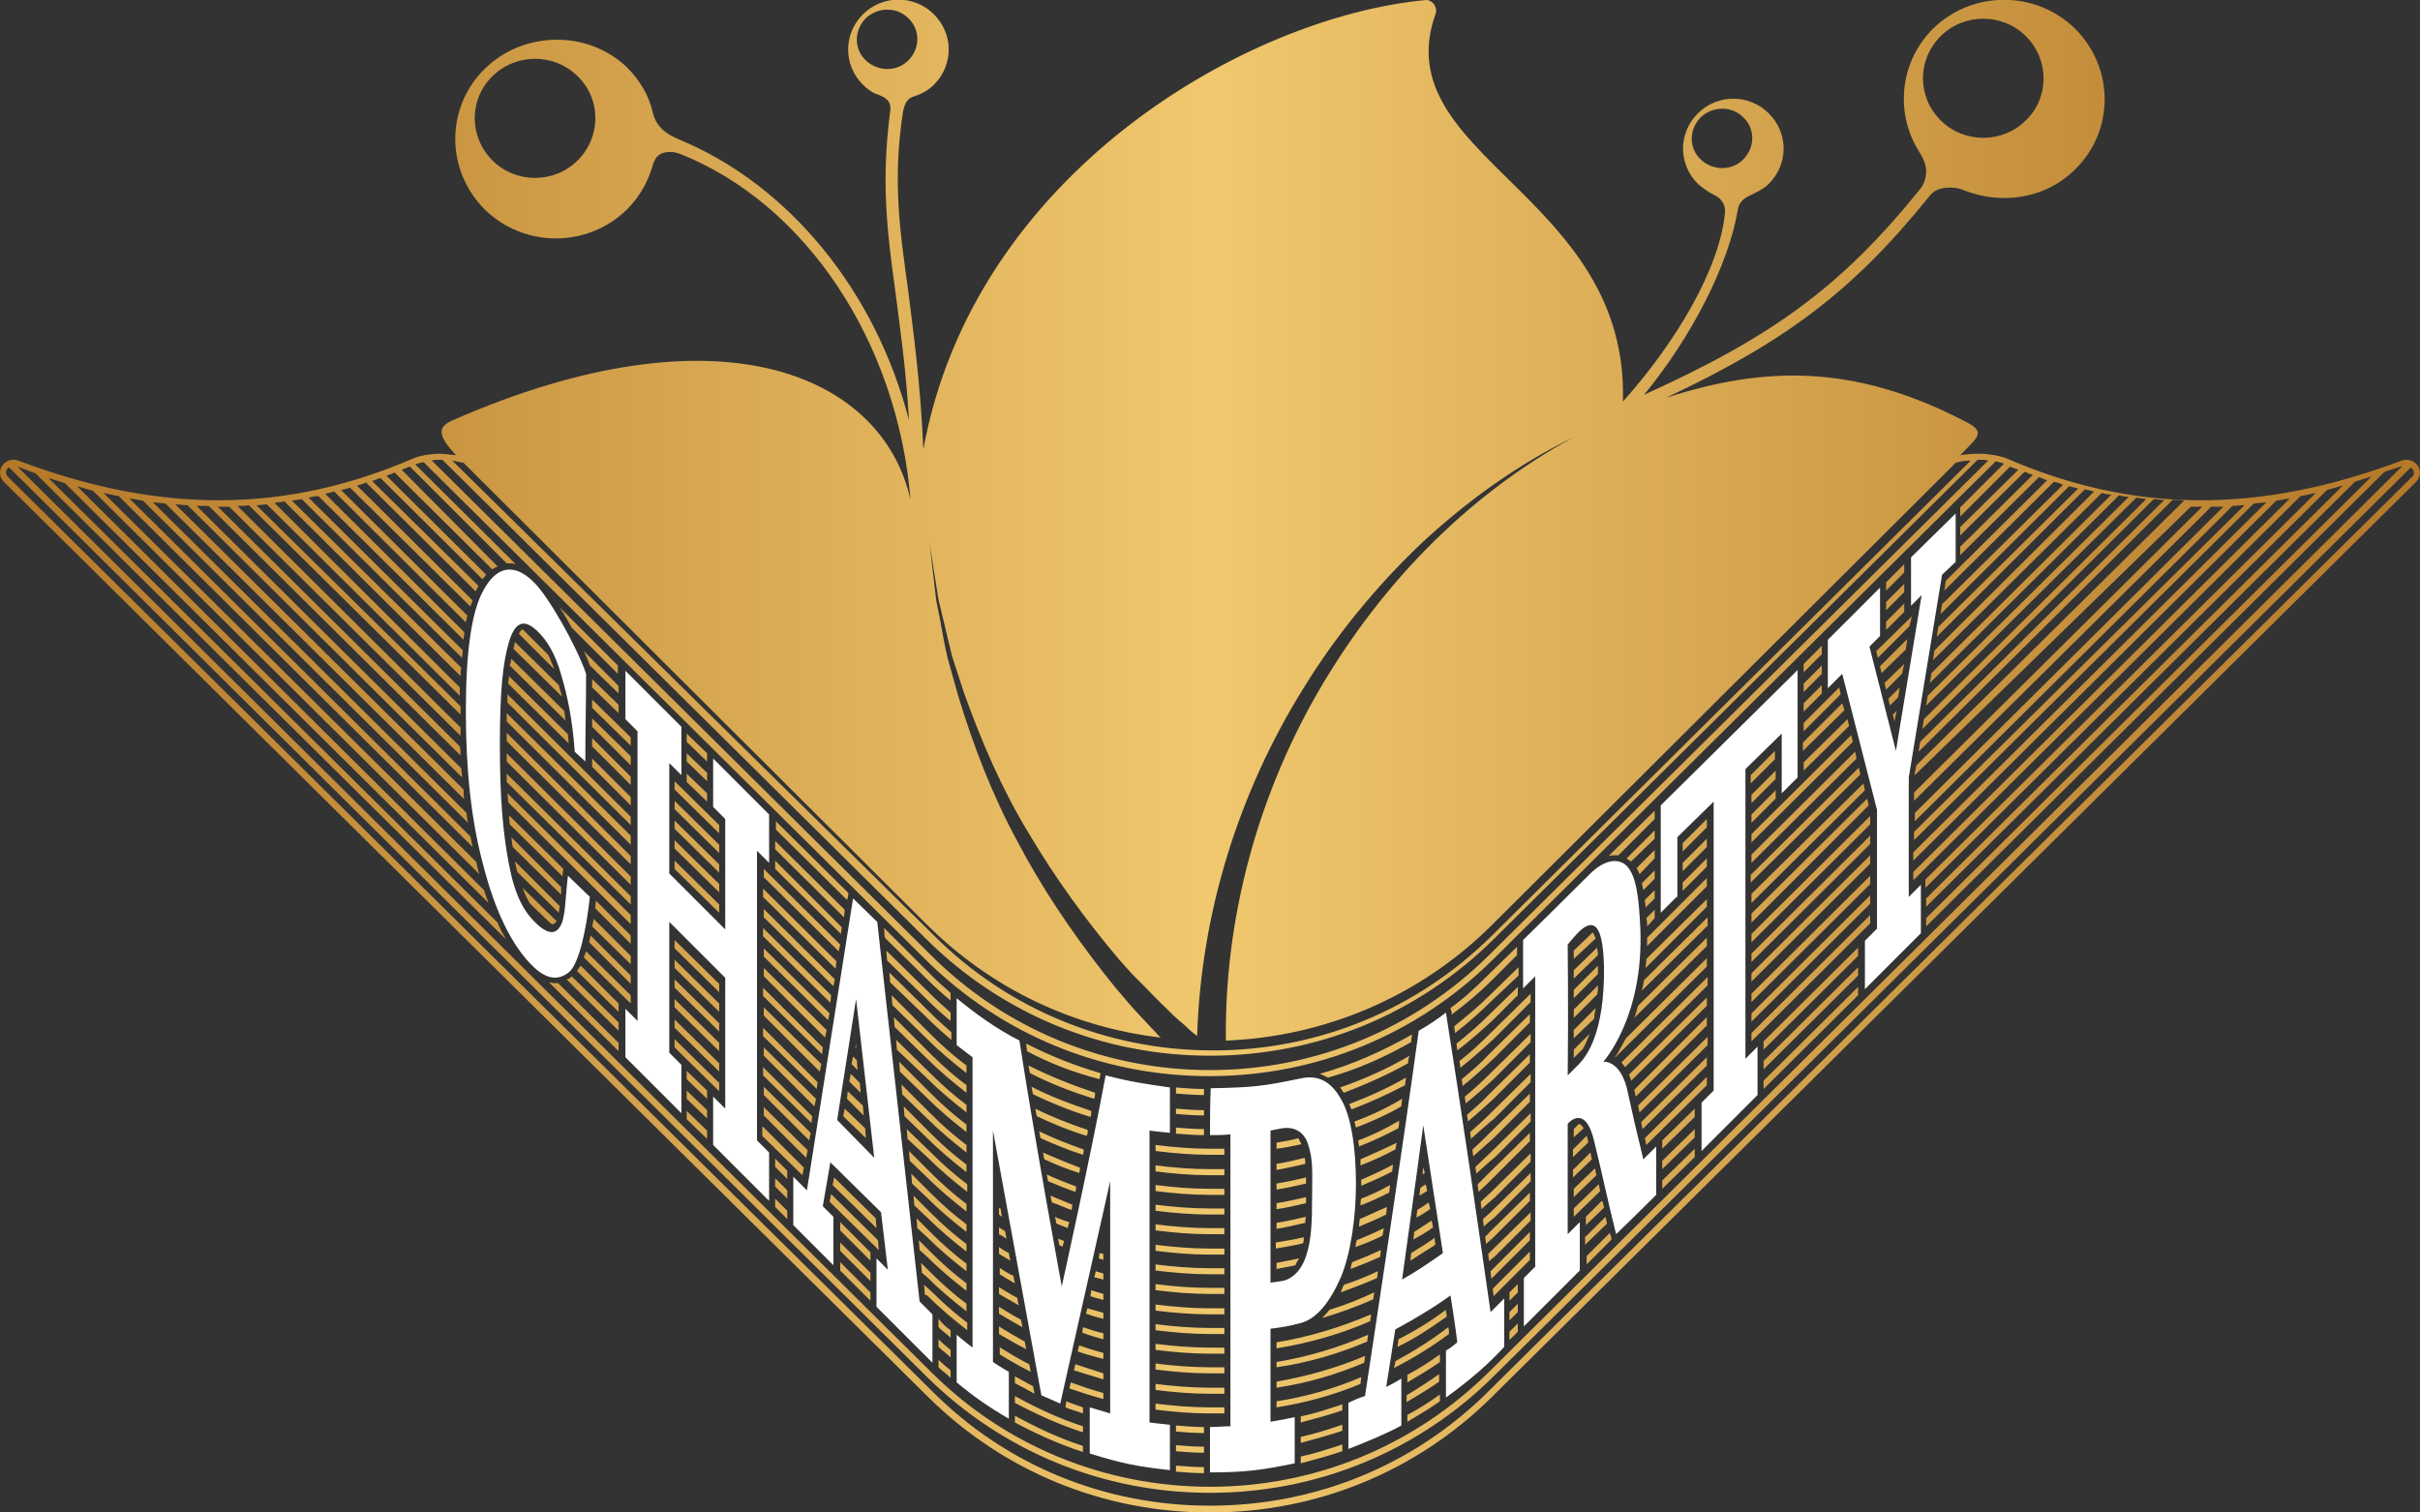 <?xml version="1.0" encoding="UTF-8"?>
<svg xmlns="http://www.w3.org/2000/svg" xmlns:xlink="http://www.w3.org/1999/xlink" version="1.1" id="logo-general" x="0px" y="0px" width="320px" height="200px" viewBox="0 0 320 200" style="enable-background:new 0 0 320 200;" xml:space="preserve" preserveAspectRatio="none">
<rect x="0" y="0" width="320" height="200" fill="#333333" stroke="none"/>
<style type="text/css">
	.st0{fill:url(#gold);}
	.st1{fill:#FFFFFF;}
</style>
<linearGradient id="gold" gradientUnits="userSpaceOnUse" x1="0" y1="100" x2="320" y2="100">
	<stop offset="0" style="stop-color:#B47828"></stop>
	<stop offset="0.5" style="stop-color:#F0C86E"></stop>
	<stop offset="1" style="stop-color:#B47828"></stop>
</linearGradient>
<path class="st0" d="M121.9,168.3l-0.1-1.3l1.3,1.3c1.5,1.5,3.1,2.9,4.7,4.1v1c-1.8-1.4-3.6-2.9-5.3-4.6L121.9,168.3z M132.1,175.4  c1.1,0.7,2.3,1.4,3.4,2l0.2,1c-1.2-0.6-2.4-1.3-3.6-2V175.4z M168.8,180.1c4.2-0.7,8.2-1.9,12.1-3.6c0,0.3-0.1,0.6-0.1,0.9  c-3.8,1.6-7.8,2.8-12,3.4C168.8,180.6,168.8,180.4,168.8,180.1z M132.1,172.8c1,0.6,1.9,1.2,2.9,1.7l0.2,1c-1.1-0.6-2.1-1.2-3.1-1.8  V172.8z M155.5,188.5c1.2,0.1,2.5,0.2,3.7,0.2v0v0.8c-1.2,0-2.5-0.1-3.7-0.2V188.5z M132.1,167.6c0.6,0.4,1.2,0.8,1.9,1.1l0.2,1  c-0.7-0.4-1.4-0.8-2-1.2V167.6z M132.1,170.2c0.8,0.5,1.6,1,2.4,1.4l0.2,1c-0.9-0.5-1.7-1-2.6-1.5V170.2z M132.1,164.9  c0.4,0.3,0.9,0.6,1.3,0.8l0.2,1c-0.5-0.3-1-0.6-1.5-0.9V164.9z M196.2,162.2c0-0.3-0.1-0.6-0.1-1c0.3-0.3,0.6-0.5,0.9-0.8l5.4-5.3  v1.1l-4.8,4.8C197.1,161.4,196.6,161.8,196.2,162.2z M196.5,164.5c0-0.3-0.1-0.6-0.1-1c0.2-0.2,0.4-0.3,0.5-0.5l5.4-5.3v1.1  l-4.8,4.8C197.2,163.9,196.8,164.2,196.5,164.5z M132.1,162.3c0.3,0.2,0.5,0.3,0.8,0.5l0.2,1c-0.3-0.2-0.6-0.4-1-0.6V162.3z   M196.9,166.8c0-0.3-0.1-0.6-0.1-1c0.1-0.1,0.1-0.1,0.2-0.2l5.4-5.3v1.1l-4.8,4.8C197.3,166.4,197.1,166.6,196.9,166.8z   M197.2,169.1c0-0.3-0.1-0.6-0.1-1l5.2-5.2v1.1l-4.8,4.8C197.4,168.9,197.3,169,197.2,169.1z M199.6,170.9l1.1-1.1v1.1l-1.1,1.1  v-0.3V170.9z M197.5,171.4c0-0.3-0.1-0.6-0.1-1l4.9-4.9v1.1L197.5,171.4z M186.1,182.3l0-0.5c1.5-0.8,2.9-1.7,4.3-2.7  c0,0.3,0,0.6,0,1c-1.4,1-2.8,1.8-4.3,2.7C186.1,182.6,186.1,182.4,186.1,182.3z M141.2,162.4c-0.5-0.2-1-0.4-1.5-0.6  c-0.1-0.3-0.1-0.6-0.2-0.9c0.6,0.3,1.2,0.5,1.9,0.7C141.3,161.9,141.2,162.2,141.2,162.4z M182.8,163.4c-1.2,0.6-2.4,1.1-3.6,1.5  c0.1-0.3,0.1-0.6,0.2-0.9c1.2-0.5,2.4-1,3.6-1.6C182.9,162.7,182.9,163.1,182.8,163.4z M178.8,166.9c1.3-0.5,2.5-1,3.8-1.6  c0,0.3-0.1,0.6-0.1,0.9c-1.3,0.6-2.6,1.1-3.9,1.6C178.6,167.5,178.7,167.2,178.8,166.9z M184.1,154.9c-1.3,0.7-2.7,1.3-4.1,1.9  c0,0,0-0.1,0-0.1c0-0.2,0-0.5,0-0.7c1.4-0.6,2.9-1.3,4.2-2C184.2,154.2,184.1,154.6,184.1,154.9z M179.8,161.2  c1.2-0.5,2.4-1.1,3.6-1.6c0,0.3-0.1,0.6-0.1,1c-1.2,0.6-2.4,1.1-3.6,1.6C179.7,161.8,179.8,161.5,179.8,161.2z M177.7,169.9  c1.5-0.5,3-1.1,4.5-1.8c0,0.3-0.1,0.6-0.1,0.9c-1.6,0.7-3.2,1.3-4.8,1.9C177.4,170.6,177.5,170.3,177.7,169.9z M168.8,177.5  c4.3-0.7,8.5-2,12.5-3.7c0,0.3-0.1,0.6-0.1,0.9c-3.9,1.7-8.1,2.9-12.4,3.6C168.8,178,168.8,177.7,168.8,177.5z M152.8,175.1  c2.4,0.3,4.8,0.5,7.2,0.5c0.6,0,1.2,0,1.9,0v0.8c-0.6,0-1.2,0-1.9,0c-2.4,0-4.8-0.2-7.2-0.5V175.1z M132.3,159.8l0.2,1.1  c-0.1-0.1-0.3-0.2-0.4-0.3v-0.9C132.2,159.7,132.2,159.8,132.3,159.8z M152.8,172.5c2.4,0.3,4.8,0.5,7.2,0.5c0.6,0,1.2,0,1.9,0v0.8  c-0.6,0-1.2,0-1.9,0c-2.4,0-4.8-0.2-7.2-0.5V172.5z M141.7,160c-0.9-0.3-1.7-0.7-2.6-1c-0.1-0.3-0.1-0.6-0.2-0.9  c1,0.4,1.9,0.8,2.9,1.2C141.8,159.5,141.7,159.8,141.7,160z M175.8,173.2c2-0.6,4-1.4,5.9-2.3c0,0.3-0.1,0.6-0.1,0.9  c-2.2,1-4.5,1.8-6.8,2.5C175.1,174,175.5,173.6,175.8,173.2z M142.2,157.6c-1.2-0.4-2.4-0.9-3.6-1.4c-0.1-0.3-0.1-0.6-0.2-0.9  c1.3,0.6,2.6,1.1,3.9,1.6C142.3,157.1,142.3,157.3,142.2,157.6z M142.7,155.1c-1.6-0.5-3.1-1.1-4.6-1.8c-0.1-0.3-0.1-0.6-0.2-0.9  c1.6,0.7,3.3,1.4,4.9,2C142.8,154.6,142.8,154.9,142.7,155.1z M152.8,154.1c2.4,0.3,4.8,0.5,7.2,0.5c0.6,0,1.2,0,1.9,0v0.8  c-0.6,0-1.2,0-1.9,0c-2.4,0-4.8-0.2-7.2-0.5V154.1z M184.5,152c-1.5,0.8-3,1.5-4.6,2.1c0-0.3,0-0.6,0-0.8c1.6-0.7,3.2-1.4,4.8-2.2  C184.6,151.4,184.6,151.7,184.5,152z M143.2,152.7c-1.9-0.6-3.8-1.4-5.6-2.2c-0.1-0.3-0.1-0.6-0.2-0.9c1.9,0.9,3.9,1.7,5.9,2.4  C143.3,152.1,143.3,152.4,143.2,152.7z M143.2,186.3c0,0.2,0,0.4,0,0.6c-0.8-0.3-1.6-0.5-2.3-0.8l0-0.1l0.1-0.7  c0.7,0.3,1.4,0.5,2.2,0.8L143.2,186.3z M119.6,147.6l-0.1-1.3l3.6,3.6c1.5,1.5,3.1,2.9,4.7,4.1v1c-1.8-1.4-3.6-2.9-5.3-4.6  L119.6,147.6z M119,141.7l-0.1-1.3l4.2,4.2c1.5,1.5,3.1,2.9,4.7,4.1v1c-1.8-1.4-3.6-2.9-5.3-4.6L119,141.7z M119.3,144.7l-0.1-1.3  l3.9,3.9c1.5,1.5,3.1,2.9,4.7,4.1v1c-1.8-1.4-3.6-2.9-5.3-4.6L119.3,144.7z M120,150.6l-0.1-1.3l3.3,3.2c1.5,1.5,3.1,2.9,4.7,4.1v1  c-1.8-1.4-3.6-2.9-5.3-4.6L120,150.6z M110.5,128.1l-9.6-9.5v-1.1l9.7,9.6L110.5,128.1z M120.3,153.5l-0.1-1.3l2.9,2.9  c1.5,1.5,3.1,2.9,4.7,4.1v1c-1.8-1.4-3.6-2.9-5.3-4.6L120.3,153.5z M118.6,138.8l-0.1-1.3l4.6,4.5c1.5,1.5,3.1,2.9,4.7,4.1v1  c-1.8-1.4-3.6-2.9-5.3-4.6L118.6,138.8z M118.3,135.8l-0.1-1.3l4.9,4.9c1.5,1.5,3.1,2.9,4.7,4.1v1c-1.8-1.4-3.6-2.9-5.3-4.6  L118.3,135.8z M118,132.9l-0.1-1.3l5.2,5.2c1.5,1.5,3.1,2.9,4.7,4.1v1c-1.8-1.4-3.6-2.9-5.3-4.6L118,132.9z M120.6,156.5l-0.1-1.3  l2.6,2.6c1.5,1.5,3.1,2.9,4.7,4.1v1c-1.8-1.4-3.6-2.9-5.3-4.6L120.6,156.5z M106.6,153.1l-5.6-5.6v-1.1l5.8,5.7L106.6,153.1z   M111.1,161.6l4,4v0.8v0.3l-4-4V161.6z M115.8,161.1l0.1,1.3l-5.8-5.7l0.2-1L115.8,161.1z M120.9,159.4l-0.1-1.3l2.3,2.3  c1.5,1.5,3.1,2.9,4.7,4.1v1c-1.8-1.4-3.6-2.9-5.3-4.6L120.9,159.4z M121.3,162.4l-0.1-1.3l1.9,1.9c1.5,1.5,3.1,2.9,4.7,4.1v1  c-1.8-1.4-3.6-2.9-5.3-4.6L121.3,162.4z M121.6,165.3l-0.1-1.3l1.6,1.6c1.5,1.5,3.1,2.9,4.7,4.1v1c-1.8-1.4-3.6-2.9-5.3-4.6  L121.6,165.3z M222.5,114.1l3.2-3.2v1.1l-3.2,3.2V114.1z M193.8,145.9c0-0.3-0.1-0.6-0.1-0.9c1.1-0.9,2.2-1.9,3.3-3l5.4-5.3v1.1  l-4.8,4.8C196.3,143.8,195.1,144.9,193.8,145.9z M194.8,152.9c0-0.3-0.1-0.6-0.1-0.9c0.8-0.7,1.5-1.4,2.2-2.1l5.4-5.3v1.1l-4.8,4.8  C196.6,151.3,195.7,152.1,194.8,152.9z M194.1,148.3c0-0.3-0.1-0.6-0.1-0.9c1-0.9,2-1.7,2.9-2.7l5.4-5.3v1.1l-4.8,4.8  C196.4,146.3,195.3,147.3,194.1,148.3z M194.5,150.6c0-0.3-0.1-0.6-0.1-0.9c0.9-0.8,1.7-1.5,2.6-2.4l5.4-5.3v1.1l-4.8,4.8  C196.5,148.8,195.5,149.7,194.5,150.6z M188.7,157.5c-0.3,0.2-0.7,0.4-1,0.6c0-0.3,0.1-0.7,0.1-1c0.2-0.2,0.5-0.3,0.7-0.5  C188.6,156.9,188.7,157.2,188.7,157.5z M189.5,162.3c-0.8,0.6-1.7,1.1-2.6,1.6c0-0.3,0.1-0.7,0.1-1c0.8-0.5,1.5-1,2.3-1.5  C189.4,161.7,189.4,162,189.5,162.3z M189.1,159.9c-0.6,0.4-1.2,0.8-1.8,1.1c0-0.3,0.1-0.7,0.1-1c0.5-0.3,1-0.6,1.5-1  C189,159.3,189.1,159.6,189.1,159.9z M193.1,141.2c0-0.3-0.1-0.6-0.1-0.9c1.4-1.1,2.7-2.3,4-3.6l5.4-5.3v1.1l-4.8,4.8  C196.1,138.7,194.6,140,193.1,141.2z M179.3,149.1c-0.1-0.3-0.1-0.5-0.2-0.8c2.2-0.8,4.3-1.8,6.3-3c0,0.3-0.1,0.7-0.1,1  C183.4,147.4,181.4,148.3,179.3,149.1z M143.7,150.2c-2.3-0.7-4.5-1.6-6.6-2.6c-0.1-0.3-0.1-0.6-0.2-1c2.2,1.1,4.5,2,6.9,2.8  C143.9,149.7,143.8,149.9,143.7,150.2z M172.1,151.3c-1.1,0.2-2.2,0.5-3.3,0.6v-0.8c1-0.2,1.9-0.3,2.9-0.6  C171.8,150.8,172,151.1,172.1,151.3z M218.8,116.2l-1.5,1.5c-0.1-0.3-0.1-0.6-0.2-0.9l1.7-1.7V116.2z M189.8,164.6  c-1.1,0.7-2.2,1.4-3.3,2.1c0-0.3,0.1-0.7,0.1-1c1-0.6,2.1-1.3,3.1-2C189.7,164.1,189.8,164.3,189.8,164.6z M208.1,126.8  c0-0.4,0-0.8,0-1.1l2.5-2.4c0.1,0.1,0.2,0.3,0.4,0.8L208.1,126.8z M217.6,120c0-0.4-0.1-0.7-0.1-1l1.3-1.3v1.1L217.6,120z   M134.2,184.6c2.9,1.6,5.9,3,9,4c0,0.2,0,0.5,0,0.7c0,0,0,0.1,0,0.1c-3.1-1-6.2-2.4-9-3.9C134.2,185.2,134.2,184.9,134.2,184.6  C134.2,184.6,134.2,184.6,134.2,184.6z M110.9,125.8l-9.9-9.8v-1.1l10.1,10L110.9,125.8z M160,152.7c-2.4,0-4.8-0.2-7.2-0.5v-0.8  c2.4,0.3,4.8,0.5,7.2,0.5c0.6,0,1.2,0,1.9,0v0.8C161.2,152.7,160.6,152.7,160,152.7z M125.7,175.9l0,0.7c0,0.1,0,0.2,0,0.3  c-0.5-0.5-1.1-0.9-1.6-1.4v-1.1C124.6,175,125.1,175.5,125.7,175.9z M225.7,109.4l-3.2,3.2v-1.1l3.2-3.2V109.4z M172,190.8  c0-0.1,0-0.2,0-0.2V190c1.9-0.4,3.7-1,5.5-1.6c0,0,0,0.1,0,0.1c0,0.2,0,0.5,0,0.7C175.7,189.8,173.8,190.3,172,190.8z M100.9,149  l5.4,5.4l-0.2,1l-5.3-5.2V149z M191.2,173.2c0,0.3,0.1,0.6,0.1,0.9c-2.1,1.5-4.2,2.9-6.5,4c0-0.3,0.1-0.6,0.1-1  C187.1,176,189.2,174.7,191.2,173.2z M217.8,122.5c0-0.4,0-0.7-0.1-1.1l1.1-1.1v0.3v0.8L217.8,122.5z M172.6,153.9  c-1.3,0.3-2.6,0.6-3.8,0.8v-0.8c1.3-0.2,2.5-0.5,3.7-0.8C172.6,153.3,172.6,153.6,172.6,153.9z M209.4,149.2l-1.3,1.2v-1.1l0.7-0.7  C209,148.7,209.2,148.8,209.4,149.2z M122.3,171.2l-0.1-1.3l1,0.9c1.5,1.5,3.1,2.9,4.7,4.1v1c-1.8-1.4-3.6-2.9-5.3-4.6L122.3,171.2z   M193.4,143.6c0-0.3-0.1-0.6-0.1-0.9c1.2-1,2.5-2.1,3.6-3.3l5.4-5.3v1.1l-4.8,4.8C196.2,141.2,194.8,142.5,193.4,143.6z   M109.9,157.9l6.2,6.1l0.1,1.3l-6.5-6.4L109.9,157.9z M172,187.5l0-0.2c1.9-0.4,3.7-1,5.5-1.6c0,0.3,0,0.5,0,0.8  c-1.8,0.6-3.6,1.1-5.5,1.6V187.5z M134.2,182.9c0-0.3,0-0.6,0-0.9c0.8,0.4,1.6,0.9,2.4,1.3l0.2,1C135.9,183.8,135,183.3,134.2,182.9  z M208.1,130.9l3.2-3.2c0,0,0,0.1,0,0.1c0,0.4,0,0.7,0,1l-3.2,3.2C208.1,131.6,208.1,131.3,208.1,130.9z M111.1,166.9l4,4v1.1l-4-4  v-0.8V166.9z M93.5,106l-2.7-2.6v-0.8v-0.3l2.7,2.6V106z M83.4,124.8l-4.7-4.7c0-0.3,0.1-0.7,0.1-1l4.6,4.6V124.8z M83.4,106.5  l-5.1-5.1l0-0.8c0-0.1,0-0.2,0-0.3l5.1,5.1V106.5z M112,119l-9.4-9.3v-1.1l9.6,9.5l-0.1,0.6L112,119z M231.6,107.7l3.2-3.2v0.3v0.8  l-3.2,3.2V107.7z M90.8,146.9l2.7,2.6v1.1l-2.7-2.6v-0.8V146.9z M208.1,128.3l3.1-3c0,0.3,0.1,0.6,0.1,1l-3.2,3.1  C208.1,129,208.1,128.6,208.1,128.3z M102.5,158.5l1.6,1.6v1.1l-1.6-1.6v-0.8V158.5z M93.5,100.7l-2.7-2.6V97l2.7,2.6v0.8V100.7z   M111.2,123.5l-8.7-8.6v-0.8v-0.3l8.8,8.8L111.2,123.5z M95.1,110.2l-5.9-5.8v-1.1l5.9,5.8V110.2z M159.2,147.5  c-1.2,0-2.5-0.1-3.7-0.2v-0.4v-0.3c1.2,0.1,2.5,0.2,3.7,0.2v0.2V147.5z M213.6,113.1c-0.3,0-0.6,0-0.9,0.1l6.1-6v1.1l-4.8,4.8  C213.8,113.1,213.7,113.1,213.6,113.1L213.6,113.1z M219.8,156.1l4.3-4.2v0.3v0.8l-4.3,4.2V156.1z M143.2,191.2c0,0.3,0,0.6,0,0.8  c-3.1-1-6.2-2.4-9-3.9l0-0.4c0-0.1,0-0.3,0-0.5C137.1,188.8,140.1,190.2,143.2,191.2z M89.2,137.4l5.9,5.8v1.1l-5.9-5.8V137.4z   M212,159.2c0,0.2,0.1,0.3,0.1,0.5l-2.4,2.3v-0.3v-0.8l2.1-2.1C211.9,158.9,212,159,212,159.2z M144.3,170.6c0.5,0.2,1,0.3,1.6,0.5  v0.8c-0.6-0.2-1.2-0.3-1.7-0.5L144.3,170.6z M168.8,183.5c0-0.3,0-0.5,0-0.8c4-0.7,7.9-1.8,11.7-3.4c0,0.3-0.1,0.6-0.1,0.9  C176.6,181.8,172.8,182.9,168.8,183.5z M143.2,175.5c0.9,0.3,1.8,0.6,2.7,0.8v0.8c-1-0.3-1.9-0.5-2.8-0.9L143.2,175.5z M144.9,168.1  c0.3,0.1,0.7,0.2,1,0.3v0.8c-0.4-0.1-0.8-0.2-1.2-0.3L144.9,168.1z M143.8,173c0.7,0.2,1.4,0.4,2.1,0.6v0.8  c-0.8-0.2-1.5-0.4-2.3-0.7L143.8,173z M140.1,164.7c-0.1-0.3-0.1-0.6-0.2-0.9c0.3,0.1,0.6,0.2,0.8,0.3c-0.1,0.3-0.1,0.5-0.2,0.8  C140.5,164.8,140.3,164.7,140.1,164.7z M152.8,164.6c2.4,0.3,4.8,0.5,7.2,0.5c0.6,0,1.2,0,1.9,0v0.8c-0.6,0-1.2,0-1.9,0  c-2.4,0-4.8-0.2-7.2-0.5V164.6z M145.4,165.7c0.2,0,0.3,0.1,0.5,0.1v0.8c-0.2-0.1-0.4-0.1-0.6-0.2L145.4,165.7z M145.9,164  C145.9,164,145.8,164,145.9,164v-0.4V164z M152.8,185.6c2.4,0.3,4.8,0.5,7.2,0.5c0.6,0,1.2,0,1.9,0l0,0.8c-0.6,0-1.2,0-1.9,0  c-2.4,0-4.8-0.2-7.2-0.5V185.6z M152.8,183c2.4,0.3,4.8,0.5,7.2,0.5c0.6,0,1.2,0,1.9,0v0.8c-0.6,0-1.2,0-1.9,0  c-2.4,0-4.8-0.2-7.2-0.5V183z M142.2,180.4c1.2,0.4,2.5,0.8,3.7,1.2v0.8c-1.3-0.4-2.6-0.8-3.9-1.2L142.2,180.4z M168.8,186.1  c0-0.3,0-0.5,0-0.8c3.9-0.6,7.7-1.7,11.2-3.2c0,0.3-0.1,0.6-0.1,0.9C176.3,184.5,172.6,185.5,168.8,186.1z M152.8,180.3  c2.4,0.3,4.8,0.5,7.2,0.5c0.6,0,1.2,0,1.9,0v0.8c-0.6,0-1.2,0-1.9,0c-2.4,0-4.8-0.2-7.2-0.5V180.3z M142.7,177.9  c1.1,0.4,2.1,0.7,3.2,1v0.8c-1.1-0.3-2.3-0.6-3.4-1L142.7,177.9z M152.8,177.7c2.4,0.3,4.8,0.5,7.2,0.5c0.6,0,1.2,0,1.9,0v0.8  c-0.6,0-1.2,0-1.9,0c-2.4,0-4.8-0.2-7.2-0.5V177.7z M172.7,156.5c-1.3,0.3-2.6,0.6-3.9,0.8v-0.8c1.3-0.2,2.6-0.5,3.9-0.8  C172.7,155.9,172.7,156.2,172.7,156.5z M172.7,159.1c-1.3,0.3-2.6,0.6-3.9,0.8v-0.8c1.3-0.2,2.6-0.5,3.9-0.8c0,0.1,0,0.1,0,0.2  C172.7,158.7,172.7,158.9,172.7,159.1z M184.9,149.2c-1.7,0.9-3.4,1.7-5.2,2.4c0-0.3-0.1-0.5-0.1-0.8c1.9-0.7,3.7-1.6,5.4-2.6  C185,148.6,185,148.9,184.9,149.2z M132.1,178.1c1.3,0.8,2.6,1.6,4,2.3l0.2,1c-1.4-0.7-2.8-1.5-4.1-2.3V178.1z M141.6,182.8  c1.4,0.5,2.8,1,4.3,1.4v0.8c-1.5-0.4-3-0.9-4.5-1.4L141.6,182.8z M183.7,157.7c-1.2,0.6-2.5,1.2-3.8,1.7c0-0.3,0-0.6,0.1-0.9  c1.3-0.5,2.6-1.1,3.8-1.8C183.8,157.1,183.7,157.4,183.7,157.7z M184.5,180c2.4-1.3,4.8-2.8,7-4.5c0.1,0.3,0.1,0.6,0.1,0.9  c-2.3,1.7-4.7,3.2-7.3,4.5C184.4,180.6,184.5,180.3,184.5,180z M188.4,155.1c-0.1,0.1-0.2,0.1-0.3,0.2c0-0.3,0.1-0.6,0.1-0.9  C188.3,154.5,188.3,154.8,188.4,155.1z M152.8,156.7c2.4,0.3,4.8,0.5,7.2,0.5c0.6,0,1.2,0,1.9,0v0.8c-0.6,0-1.2,0-1.9,0  c-2.4,0-4.8-0.2-7.2-0.5V156.7z M152.8,161.9c2.4,0.3,4.8,0.5,7.2,0.5c0.6,0,1.2,0,1.9,0v0.8c-0.6,0-1.2,0-1.9,0  c-2.4,0-4.8-0.2-7.2-0.5V161.9z M152.8,169.8c2.4,0.3,4.8,0.5,7.2,0.5c0.6,0,1.2,0,1.9,0v0.8c-0.6,0-1.2,0-1.9,0  c-2.4,0-4.8-0.2-7.2-0.5V169.8z M152.8,159.3c2.4,0.3,4.8,0.5,7.2,0.5c0.6,0,1.2,0,1.9,0l0,0.8c-0.6,0-1.2,0-1.9,0  c-2.4,0-4.8-0.2-7.2-0.5V159.3z M172.6,161.7c-1.3,0.3-2.6,0.6-3.8,0.8v-0.8c1.3-0.2,2.6-0.5,3.9-0.8  C172.6,161.2,172.6,161.5,172.6,161.7z M172.3,164.4c-1.2,0.3-2.4,0.5-3.6,0.7v-0.8c1.2-0.2,2.5-0.4,3.7-0.7  C172.4,163.9,172.4,164.2,172.3,164.4z M152.8,167.2c2.4,0.3,4.8,0.5,7.2,0.5c0.6,0,1.2,0,1.9,0v0.8c-0.6,0-1.2,0-1.9,0  c-2.4,0-4.8-0.2-7.2-0.5V167.2z M171.3,167.3c-0.8,0.2-1.6,0.3-2.5,0.5V167c1-0.2,2-0.4,3-0.6C171.6,166.7,171.4,167,171.3,167.3z   M251,92.2l-1.1,1.1l-0.2-0.9l1.5-1.5L251,92.2z M83.4,127.5l-5.1-5c0.1-0.3,0.1-0.6,0.2-1l4.9,4.9V127.5z M215.1,113.5l3.7-3.7v1.1  l-3.1,3C215.5,113.8,215.3,113.7,215.1,113.5z M83.4,130.1l-5.5-5.5c0.1-0.3,0.1-0.6,0.2-0.9l5.3,5.3V130.1z M90.8,141.6l2.7,2.6  v0.8v0.3l-2.7-2.6V141.6z M95.1,131.2l-5.9-5.8v-1.1l5.9,5.8V131.2z M90.8,144.2l2.7,2.6v1.1l-2.7-2.6V144.2z M89.2,126.9l5.9,5.8  v1.1l-5.9-5.8V126.9z M108.4,141.7l-7.4-7.4v-1.1l7.6,7.5L108.4,141.7z M89.2,129.5l5.9,5.8v1.1l-5.9-5.8V129.5z M231.6,131.4  l15.7-15.6v1.1l-15.7,15.6V131.4z M231.6,134l15.7-15.6v1.1l-15.7,15.6V134z M231.6,128.7l15.7-15.6v1.1l-15.7,15.6V128.7z   M231.6,136.6l15.7-15.6v1.1l-15.7,15.6V136.6z M233.2,140.3l12.5-12.4v1.1l-12.5,12.4V140.3z M233.2,142.9l12.5-12.4v0.3v0.8  L233.2,144V142.9z M124.1,179.8c0.5,0.5,1.1,1,1.6,1.4c0,0.4,0,0.7,0,1c-0.5-0.5-1.1-0.9-1.6-1.4v-0.7V179.8z M233.2,137.7  l12.5-12.4v1.1l-12.5,12.4v-0.3V137.7z M144.7,145.3c-2.9-0.9-5.8-2-8.5-3.4c-0.1-0.3-0.1-0.6-0.2-1c2.8,1.4,5.8,2.6,8.8,3.6  C144.8,144.7,144.8,145,144.7,145.3z M231.6,126.1l15.7-15.6v1.1l-15.7,15.6V126.1z M159.2,144.8c-1.2,0-2.5-0.1-3.7-0.2v-0.8  c1.2,0.1,2.5,0.2,3.7,0.2v0V144.8z M135.8,139c0-0.3-0.1-0.6-0.1-1c3.1,1.6,6.4,2.9,9.8,3.9l0,0.1c0,0.2-0.1,0.5-0.1,0.7  C141.9,141.8,138.8,140.6,135.8,139z M125.7,135c-1.1-0.9-2.2-1.9-3.2-2.9l-5.2-5.1l-0.1-1.3l5.9,5.8c0.8,0.8,1.7,1.6,2.6,2.4V135z   M111.6,121.3l-9.1-9v-1.1l9.2,9.1L111.6,121.3z M197.5,132.1c-1.6,1.6-3.3,3.1-5.1,4.5c0-0.3-0.1-0.6-0.1-0.9  c1.6-1.3,3.2-2.6,4.7-4.1l3.8-3.7v1.1L197.5,132.1z M175.6,142.5c-0.4-0.2-0.7-0.4-1.1-0.5c4.3-1.2,8.3-3,12.2-5.2  c0,0.3-0.1,0.7-0.1,1C183.1,139.8,179.5,141.4,175.6,142.5z M186.2,140.6c-2.7,1.5-5.6,2.8-8.5,3.9c-0.2-0.2-0.3-0.5-0.5-0.7  c3.2-1.1,6.3-2.5,9.2-4.2C186.2,140,186.2,140.3,186.2,140.6z M95.1,118l-5.9-5.8v-1.1l5.9,5.8V118z M108.7,139.4l-7.8-7.7v-1.1  l7.9,7.9L108.7,139.4z M89.2,113.8l5.9,5.8v1.1l-5.9-5.8V113.8z M109.1,137.2l-8.1-8.1V128l8.3,8.2L109.1,137.2z M93.5,103.3  l-2.7-2.6v-1.1l2.7,2.6V103.3z M83.4,98.6l-5.1-5c0-0.4,0-0.7,0-1.1l5.1,5V98.6z M83.4,103.8l-5.1-5.1c0-0.4,0-0.8,0-1.1l5.1,5.1  V103.8z M83.4,101.2l-5.1-5.1c0-0.4,0-0.7,0-1.1l5.1,5V101.2z M77.5,125.8l5.9,5.8v1.1l-6.2-6.1C77.3,126.3,77.4,126.1,77.5,125.8z   M83.4,114.3L67,98c0-0.4,0-0.7,0-1.1l16.4,16.3V114.3z M83.4,122.2l-16.2-16.1c0-0.4-0.1-0.8-0.1-1.2l16.3,16.1V122.2z M83.4,119.6  L67,103.4c0-0.4,0-0.8,0-1.1l16.4,16.2V119.6z M83.4,111.7L67,95.4c0-0.4,0-0.7,0-1.1l16.4,16.2V111.7z M231.6,123.5l15.7-15.6v1.1  l-15.7,15.6V123.5z M67.6,87.1l7,6.9c0.1,0.4,0.1,0.9,0.2,1.3l-7.4-7.3C67.5,87.7,67.6,87.4,67.6,87.1z M67.3,89.4l7.8,7.7  c0,0.4,0.1,0.8,0.1,1.2l-8-7.9C67.2,90.1,67.3,89.7,67.3,89.4z M83.4,109.1L67.1,92.9c0-0.4,0-0.7,0-1.1L83.4,108V109.1z   M75.6,129.1l6.2,6.1v1.1l-6.9-6.8C75.2,129.5,75.4,129.3,75.6,129.1z M73.8,130l8,7.9v1.1l-9.2-9.1c0.2,0,0.5,0.1,0.7,0.1  C73.5,130,73.6,130,73.8,130z M76.8,127.7l5,5v0.8v0.3l-5.5-5.4C76.5,128.1,76.6,127.9,76.8,127.7z M68.1,84.9l5.8,5.7  c0.1,0.5,0.3,1,0.4,1.5l-6.4-6.3C68,85.5,68,85.2,68.1,84.9C68.1,85,68.1,85,68.1,84.9z M318.3,60.8c-0.2,0-0.5,0-0.7,0.1  c-18.9,7.1-35.5,7-52.3-0.3c-1-0.4-2.7-0.6-3.3-0.6c-0.8,0-1.8,0-2.8,0.2c2.5-2.6,3.5-3.1,0.4-4.6c-14.7-7.6-26.6-7.1-39.3-3  c15.7-7.4,24.6-14,34.7-26.5c0.5-0.6,1-1.3,3-1.3c0.6,0,1.4,0.2,1.8,0.4c4.9,1.9,10.7,1.1,14.6-2.8c5.2-5.1,5.2-13.4,0-18.6  c-5.2-5.1-13.6-5.1-18.8,0c-4.3,4.3-5,10.8-2.1,15.8c0.2,0.4,1.2,1.7,1.2,3c0,0.9-0.3,1.8-0.8,2.4c-10.4,12.9-19.5,19.5-36.5,27.2  c6.4-7.8,11.2-17.3,12.4-24.5c0.2-1.2,1.1-1.6,1.7-1.9c0.8-0.4,1.7-0.8,2.4-1.5c2.6-2.6,2.6-6.7,0-9.3s-6.8-2.6-9.4,0  c-2.6,2.6-2.6,6.7,0,9.3c0.7,0.6,1.4,1.1,2.2,1.5c0.9,0.4,1.5,1.3,1.4,2.3c-0.7,7.5-6.6,17.3-13.5,25c0.8-27.4-31.4-32.4-24.8-51.2  c0.1-0.2,0.1-0.3,0.1-0.5c0-0.7-0.6-1.4-1.3-1.4c-23.9,2.2-59.9,23.1-66.5,59.4c-0.4-8.8-1.3-15.3-2-20.9c-1.1-8-2.1-14.5-0.7-23.7  c0.3-1.7,1-1.9,1.6-2.1c0.9-0.3,1.8-0.8,2.5-1.5c2.6-2.6,2.6-6.7,0-9.3c-2.6-2.6-6.8-2.6-9.4,0c-2.6,2.6-2.6,6.7,0,9.3  c0.6,0.6,1.3,1.1,2,1.3c0.7,0.3,1.9,0.7,1.6,2.3c-1.2,9.3-0.4,15.8,0.7,23.8c0.6,4.7,1.4,10.1,1.8,17c-4.4-17.1-15.9-31.2-30.5-37.2  c-1.1-0.5-2.9-1.3-3.4-3.6c-0.5-2.2-1.7-4.2-3.4-5.9C77.8,4,69.3,4,64.1,9.1c-5.2,5.1-5.2,13.4,0,18.6c5.2,5.1,13.6,5.1,18.8,0  c1.7-1.7,2.8-3.7,3.4-5.8c0.2-0.7,0.6-1.9,2.5-1.8c0.3,0,0.7,0.1,1,0.2c16.8,6.6,28.9,25,30.6,45.8c-3.7-16.6-25.3-26-60.6-10.5  c-2,0.9-1.9,2,0.5,4.6c-0.9-0.1-1.7-0.2-2.4-0.2c-0.6,0-2.3,0.2-3.2,0.6C37.8,67.9,21.2,68,2.4,60.9c-0.2-0.1-0.4-0.1-0.7-0.1  c-0.9,0-1.7,0.8-1.7,1.7c0,0.5,0.2,0.9,0.5,1.2l122.2,121c10,9.9,23.2,15.3,37.3,15.3c14.1,0,27.3-5.4,37.3-15.3l122.2-121  c0.3-0.3,0.5-0.8,0.5-1.2C320,61.6,319.2,60.8,318.3,60.8z M256.6,4.8c3.1-3.1,8.2-3.1,11.3,0c3.1,3.1,3.1,8.1,0,11.1  c-3.1,3.1-8.2,3.1-11.3,0C253.5,12.8,253.5,7.9,256.6,4.8z M224.9,21.1c-1.6-1.5-1.6-4,0-5.6c1.6-1.5,4.1-1.5,5.6,0  c1.6,1.5,1.6,4,0,5.6C229,22.6,226.5,22.6,224.9,21.1z M114.5,8c-1.6-1.5-1.6-4,0-5.6c1.6-1.5,4.1-1.5,5.6,0c1.6,1.5,1.6,4,0,5.6  C118.6,9.5,116.1,9.5,114.5,8z M76.4,21.2c-3.1,3.1-8.2,3.1-11.3,0c-3.1-3.1-3.1-8.1,0-11.1c3.1-3.1,8.2-3.1,11.3,0  C79.5,13.1,79.5,18.1,76.4,21.2z M61.3,61.2c0.4,0.4,0.7,0.7,0.7,0.7l60.5,60.3c8.7,8.7,19.7,13.7,31,15c-0.3-0.2-0.5-0.5-0.7-0.7  c-1.2-1.3-2.4-2.5-3.6-3.9l-1.7-2l-1.6-2c-4.3-5.5-8.2-11.3-11.4-17.4c-3.3-6.1-5.8-12.6-7.8-19.2l-1.4-5c-0.4-1.7-0.7-3.4-1-5.1  l-0.5-2.5l-0.3-2.6l-0.6-5.1l0.8,5.1l0.4,2.5l0.6,2.5c0.4,1.7,0.8,3.3,1.2,5l1.6,4.9c2.3,6.4,5,12.7,8.6,18.6  c3.5,5.9,7.5,11.4,11.9,16.6l1.7,1.9l1.8,1.8c1.2,1.3,2.4,2.4,3.6,3.6c0.6,0.6,1.3,1.1,1.9,1.7c0.4,0.4,0.9,0.8,1.3,1.1  c0.5-16.3,5.5-32.2,14-45.9c4.3-7,9.6-13.5,15.6-19.2c6-5.6,12.8-10.5,20.2-14.1c-7.2,3.9-13.8,9-19.5,14.8  c-5.7,5.8-10.6,12.4-14.6,19.4c-7.9,13.9-12.1,29.8-11.9,45.6c12.8-0.5,25.5-5.6,35.3-15.4l60.5-60.3c0,0,0.3-0.3,0.7-0.7  c0.6-0.2,1.2-0.3,2-0.3l-63.3,62.8c-9.9,9.8-23,15.2-36.9,15.2c-13.9,0-27.1-5.4-36.9-15.2L59.8,60.9C60.3,61,60.8,61.1,61.3,61.2z   M57.9,60.8c0.2,0,0.4,0,0.6,0l64,63.4c10,9.9,23.3,15.4,37.5,15.4c14.2,0,27.5-5.5,37.5-15.4l64-63.4c0.2,0,0.4,0,0.6,0  c0.2,0,0.5,0,0.8,0.1l-66,65.4c-9.9,9.8-23,15.2-36.9,15.2c-13.9,0-27.1-5.4-36.9-15.2l-66-65.4C57.4,60.8,57.7,60.8,57.9,60.8z   M4.7,62.6l62.2,61.6c-0.4-0.7-0.8-1.4-1.1-2.2L6.4,63.2c0.7,0.2,1.5,0.5,2.2,0.7l56,55.5c-0.2-0.5-0.4-1.1-0.6-1.7L10.2,64.3  c0.7,0.2,1.4,0.4,2.1,0.6l51.1,50.7c-0.1-0.3-0.2-0.6-0.3-1c0-0.2-0.1-0.4-0.1-0.6L13.7,65.2c0.7,0.1,1.3,0.3,2,0.4L62.5,112  c-0.1-0.5-0.2-0.9-0.3-1.4L17.1,65.9c0.6,0.1,1.2,0.2,1.8,0.3l43,42.6c-0.1-0.4-0.2-0.9-0.2-1.3L20.2,66.4c0.6,0.1,1.2,0.1,1.7,0.2  l39.5,39.1c-0.1-0.4-0.1-0.8-0.1-1.3L23.2,66.7c0.5,0,1.1,0.1,1.6,0.1l36.3,36c0-0.4-0.1-0.8-0.1-1.2l-35-34.7c0.5,0,1,0,1.6,0  l33.3,33c0-0.4,0-0.8-0.1-1.2L28.8,67c0.5,0,1,0,1.5,0l30.6,30.3c0-0.4,0-0.8,0-1.1L31.4,66.9c0.5,0,1,0,1.5-0.1l28,27.7  c0-0.2,0-0.3,0-0.5c0-0.2,0-0.4,0-0.6L33.9,66.8c0.5,0,0.9-0.1,1.4-0.1L60.8,92c0-0.4,0-0.7,0-1.1L36.3,66.5  c0.4-0.1,0.9-0.1,1.3-0.2l23.3,23.1c0-0.4,0-0.7,0.1-1.1L38.6,66.2c0.4-0.1,0.9-0.1,1.3-0.2l21.2,21c0-0.3,0.1-0.7,0.1-1L40.8,65.8  c0.4-0.1,0.9-0.2,1.3-0.2l19.2,19c0-0.3,0.1-0.7,0.1-1L43,65.3c0.4-0.1,0.8-0.2,1.2-0.3l17.4,17.3c0.1-0.3,0.1-0.6,0.2-0.9  L45.1,64.8c0.4-0.1,0.8-0.2,1.2-0.3l15.9,15.7c0.1-0.3,0.2-0.6,0.3-0.8L47.2,64.2c0.4-0.1,0.8-0.2,1.2-0.4l14.5,14.4  c0.1-0.2,0.2-0.4,0.3-0.6c0-0.1,0.1-0.1,0.1-0.1L49.2,63.6c0.4-0.1,0.7-0.3,1.1-0.4l13.5,13.4c0.2-0.2,0.3-0.4,0.5-0.6L51.1,62.9  c0.4-0.1,0.7-0.3,1.1-0.4l12.9,12.8c0.2-0.2,0.5-0.3,0.7-0.4L53.1,62.1c0.4-0.1,0.7-0.3,1.1-0.4L67,74.5c0.1,0,0.2,0,0.3,0  c0.3,0,0.6,0,0.9,0.1L54.9,61.4c0,0,0,0,0,0c0.3-0.1,0.7-0.2,1.1-0.3l66.4,65.8c10,9.9,23.3,15.4,37.5,15.4  c14.2,0,27.5-5.5,37.5-15.4L263.9,61c0.4,0.1,0.8,0.2,1.1,0.3c0,0,0,0,0,0l-5.8,5.8V68v0.3l6.6-6.6c0.4,0.2,0.7,0.3,1.1,0.4  l-7.7,7.6v1.1l8.5-8.4c0.4,0.1,0.7,0.3,1.1,0.4l-9.6,9.5v1.1l10.4-10.3c0.4,0.1,0.7,0.3,1.1,0.4l-13.4,13.3l-0.2,1.3l14.5-14.4  c0.4,0.1,0.8,0.2,1.2,0.4l-16,15.8l-0.2,1.3l17-16.9c0.4,0.1,0.8,0.2,1.2,0.3l-18.5,18.3l-0.2,1.3l19.6-19.5  c0.4,0.1,0.8,0.2,1.2,0.3l-21.1,21l-0.2,1.3l22.3-22.1c0.4,0.1,0.9,0.2,1.3,0.2l-23.8,23.6l-0.2,1.3l25-24.8  c0.4,0.1,0.9,0.2,1.3,0.2l-26.6,26.3l-0.2,1.3l27.8-27.5c0.4,0.1,0.9,0.1,1.3,0.2l-29.4,29.1l-0.2,1.3l30.6-30.4  c0.5,0,0.9,0.1,1.4,0.1l-32.3,32l-0.2,1.3l33.6-33.3c0.5,0,1,0,1.5,0.1l-35.4,35l-0.2,1v0.3L289.7,67c0.5,0,1,0,1.5,0l-38.1,37.8  v1.1L292.4,67c0.5,0,1,0,1.6,0l-40.8,40.5v1.1l42-41.7c0.5,0,1.1-0.1,1.6-0.1L253.1,110v1.1L298,66.6c0.6-0.1,1.2-0.1,1.7-0.2  l-46.7,46.3v1.1l48-47.6c0.6-0.1,1.2-0.2,1.8-0.3l-49.8,49.4v1.1l51.2-50.8c0.7-0.1,1.3-0.3,2-0.4l-51.6,51.1v0.8v0.3l53.1-52.6  c0.7-0.2,1.4-0.4,2.1-0.6l-55.1,54.6v1.1l56.7-56.2c0.7-0.2,1.5-0.5,2.2-0.7l-58.9,58.4v1.1l60.6-60.1c0.8-0.3,1.6-0.5,2.4-0.8  L196.9,181.4c-9.9,9.8-23,15.2-36.9,15.2c-13.9,0-27.1-5.4-36.9-15.2L2.3,61.7C3.1,62,3.9,62.3,4.7,62.6z M318.9,63.1l-122.2,121  c-9.8,9.7-22.8,15-36.7,15c-13.9,0-26.9-5.3-36.7-15.1L1.1,63.1c-0.2-0.2-0.3-0.4-0.3-0.6c0-0.3,0.1-0.6,0.4-0.7L122.5,182  c10,9.9,23.3,15.4,37.5,15.4c14.2,0,27.5-5.5,37.5-15.4L318.8,61.8c0.2,0.2,0.4,0.4,0.4,0.7C319.2,62.7,319.1,63,318.9,63.1z   M74.2,118.3l-6.4-6.3c-0.1-0.4-0.1-0.9-0.2-1.3l6.6,6.6c0,0.2,0,0.4,0,0.6C74.2,118,74.2,118.2,74.2,118.3z M70.1,119.5  c-0.4-0.6-0.7-1.3-1-2.1l4.5,4.4c0,0,0,0.1-0.1,0.1c-0.2,0.3-0.4,0.3-0.4,0.3c-0.1,0-0.1,0-0.3-0.1L70.1,119.5z M74.4,115.9l-7-6.9  c0-0.4-0.1-0.8-0.1-1.2l7.2,7.1l-0.1,0.6C74.4,115.7,74.4,115.8,74.4,115.9z M73.9,120.7l-5.5-5.4c-0.1-0.4-0.2-0.9-0.3-1.3  c0,0,0-0.1,0-0.1l5.9,5.9C74,120.1,73.9,120.4,73.9,120.7z M83.4,117L67,100.7c0-0.4,0-0.7,0-1.1l16.4,16.3V117z M252,85.9l-3.2,3.1  l-0.2-0.9l3.6-3.6L252,85.9z M251.5,89.1l-2.1,2.1l-0.2-0.9l2.6-2.5L251.5,89.1z M250.5,95.4l-0.2-0.9l0.5-0.5L250.5,95.4  L250.5,95.4z M252.5,82.8l-4.2,4.2l-0.2-0.9l4.7-4.6L252.5,82.8z M251.8,80.9l-2.4,2.4v-1.1l2.4-2.4v0.3V80.9z M231.6,115.6  l14.2-14.1l0.2,0.9l-14.5,14.3V115.6z M72.5,86.6c0.3,0.6,0.5,1.2,0.8,1.9l-4.7-4.7c0.2-0.3,0.3-0.5,0.5-0.6L72.5,86.6z   M231.6,118.2l14.8-14.6l0.2,0.9l-15,14.9V118.2z M231.6,120.8l15.3-15.2l0.2,0.9L231.6,122V120.8z M81.8,91.7L78,88  c-0.2-0.6-0.5-1.3-0.8-1.9l4.6,4.6L81.8,91.7z M75.6,83c-0.5-0.9-1-1.8-1.6-2.7l7.7,7.7l0,0.8l0,0.3L75.6,83z M78.3,90.9  c0-0.4,0-0.7,0-1.1l3.5,3.4l0,1.1L78.3,90.9z M251.8,75.7l-2.4,2.4v-0.3v-0.8l2.4-2.4V75.7z M251.8,78.3l-2.4,2.4v-1.1l2.4-2.4V78.3  z M191.9,133.7l-0.1-0.4c1.8-1.3,3.4-2.8,5-4.4l3.8-3.7v1.1l-3.2,3.2c-1.7,1.7-3.6,3.3-5.5,4.7C192,134,192,133.9,191.9,133.7z   M117,124l-0.1-1.3l6.2,6.2c0.8,0.8,1.7,1.6,2.6,2.4l0,0.7v0.3c-1.1-0.9-2.2-1.9-3.2-2.9L117,124z M89.2,134.8l5.9,5.8v1.1l-5.9-5.8  V134.8z M117.7,129.9l-0.1-1.3l5.6,5.5c0.8,0.8,1.7,1.6,2.6,2.4c0,0.4,0,0.7,0,1c-1.1-0.9-2.2-1.9-3.2-2.9L117.7,129.9z   M144.2,147.7c-2.6-0.8-5.1-1.8-7.6-3c-0.1-0.3-0.1-0.6-0.2-1c2.5,1.3,5.2,2.3,7.9,3.2C144.3,147.2,144.3,147.5,144.2,147.7z   M155.5,149.9L155.5,149.9l0-0.8c1.2,0.1,2.5,0.2,3.7,0.2v0.8C158,150.1,156.7,150,155.5,149.9z M95.1,112.8l-5.9-5.8v-1.1l5.9,5.8  V112.8z M216.8,115.6c-0.1-0.3-0.2-0.5-0.4-0.8l2.4-2.4v1.1L216.8,115.6z M178.7,146.7c-0.1-0.3-0.2-0.5-0.3-0.7  c2.6-1,5.1-2.1,7.5-3.5c0,0.3-0.1,0.7-0.1,1C183.5,144.7,181.1,145.8,178.7,146.7z M108,144l-7.1-7v-1.1l7.2,7.2L108,144z   M192.7,138.9c0-0.3-0.1-0.6-0.1-0.9c1.5-1.2,3-2.5,4.3-3.8l3.8-3.7v0.3v0.8l-3.2,3.2C196,136.2,194.4,137.6,192.7,138.9z   M112.8,139.7l0.5,0.5l0.1,1.3l-0.8-0.8L112.8,139.7z M112.1,144.3l2,1.9l0.1,1.3l-2.2-2.2L112.1,144.3z M112.5,142l1.2,1.2l0.1,1.3  l-1.5-1.5L112.5,142z M234.7,100.4l-3.2,3.2v-1.1l3.2-3.2V100.4z M111.7,146.6l2.7,2.6l0.1,1.3l-3-2.9L111.7,146.6z M110.2,130.4  l-9.2-9.1v-1.1l9.4,9.3L110.2,130.4z M109.8,132.6l-8.9-8.8v-1.1l9,8.9L109.8,132.6z M109.5,134.9l-8.5-8.4v-1.1l8.7,8.6  L109.5,134.9z M113.2,138.6l-0.1-0.1l0.1-0.5L113.2,138.6z M95.1,115.4l-5.9-5.8v-1.1l5.9,5.8V115.4z M208.1,157.2l2.8-2.7  c0.1,0.3,0.1,0.6,0.2,0.9l-3,2.9V157.2z M195.9,159.9c0-0.3-0.1-0.6-0.1-1c0.4-0.4,0.8-0.7,1.2-1.1l5.4-5.3v1.1l-4.8,4.8  C197,158.9,196.4,159.4,195.9,159.9z M208.1,159.8l3.3-3.2c0.1,0.3,0.1,0.6,0.2,0.9l-3.5,3.4V159.8z M208.1,151.9l1.7-1.7  c0.1,0.3,0.2,0.5,0.2,0.9l-2,1.9V151.9z M208.1,154.6l2.2-2.2c0.1,0.3,0.1,0.6,0.2,0.9l-2.5,2.4V154.6z M240.9,86.5l-2.4,2.4v-0.3  v-0.8l2.4-2.4V86.5z M231.6,105.1l3.2-3.2v1.1l-3.2,3.2V105.1z M209.7,163.5l2.6-2.6c0.1,0.3,0.1,0.6,0.2,0.9l-2.9,2.8V163.5z   M199.6,173.5l1.1-1.1v1.1l-1.1,1.1V173.5z M217.8,124l7.9-7.9v1.1l-7.9,7.9C217.8,124.8,217.8,124.4,217.8,124z M222.5,116.7  l3.2-3.2v1.1l-3.2,3.2V116.7z M195.5,157.6c0-0.3-0.1-0.6-0.1-1c0.5-0.5,1-1,1.5-1.5l5.4-5.3v1.1l-4.8,4.8  C196.8,156.4,196.2,157,195.5,157.6z M208.1,133.5l3.2-3.2c0,0.4,0,0.8-0.1,1.2l-3.1,3.1C208.1,134.3,208.1,133.9,208.1,133.5z   M195.2,155.2c0-0.3-0.1-0.6-0.1-0.9c0.6-0.6,1.3-1.2,1.9-1.8l5.4-5.3v1.1l-4.8,4.8C196.7,153.8,196,154.5,195.2,155.2z   M208.1,138.8l2.1-2.1c-0.3,0.8-0.6,1.5-0.9,2l-1.2,1.2C208.1,139.5,208.1,139.2,208.1,138.8z M208.1,136.2l2.9-2.9  c-0.1,0.5-0.2,0.9-0.2,1.4l-2.7,2.6C208.1,136.9,208.1,136.5,208.1,136.2z M190.3,181.7c0,0.3,0,0.6,0,1c-1.4,1-2.8,1.8-4.3,2.7  c0-0.3,0-0.6,0-0.9C187.5,183.6,188.9,182.7,190.3,181.7z M216.6,133l9.1-9v1.1l-9.6,9.5C216.3,134.2,216.4,133.6,216.6,133z   M215,137.3l10.7-10.6v1.1l-12.2,12.1C213.9,139.3,214.4,138.4,215,137.3z M225.7,122.5l-8.6,8.5c0.1-0.4,0.2-0.9,0.3-1.4l8.4-8.3  V122.5z M214.9,141.1c-0.2-0.2-0.3-0.4-0.5-0.6l11.4-11.3v1.1L214.9,141.1z M216.8,147.1c-0.1-0.3-0.1-0.6-0.2-0.9l9.2-9.1v1.1  L216.8,147.1z M215.7,142.9c-0.1-0.3-0.2-0.6-0.3-0.8l10.3-10.2v1.1L215.7,142.9z M225.7,119.9l-8.1,8.1c0-0.4,0.1-0.8,0.1-1.2  l8-7.9V119.9z M216.3,145l-0.2-0.9l9.6-9.6v1.1L216.3,145z M107.7,146.3l-6.7-6.7v-1.1l6.9,6.8L107.7,146.3z M240.9,91.7l-2.4,2.4  V93l2.4-2.4v0.3V91.7z M217.2,149.3c-0.1-0.3-0.1-0.6-0.2-0.9l8.7-8.6v1.1L217.2,149.3z M243.4,91.8l-4.9,4.9v-1.1l4.7-4.7  L243.4,91.8z M243.9,93.9l-5.5,5.4v-1.1l5.2-5.2L243.9,93.9z M231.6,113l13.7-13.6l0.2,0.9l-13.9,13.8V113z M231.6,110.3l13.2-13.1  l0.2,0.9l-13.4,13.3V110.3z M244.5,96l-6,5.9v-1.1l5.8-5.7L244.5,96z M240.9,89.1l-2.4,2.4v-1.1l2.4-2.4V89.1z M102.5,153.2l1.6,1.6  v0.8v0.3l-1.6-1.6V153.2z M124.1,177.1c0.5,0.5,1.1,1,1.6,1.4c0,0.3,0,0.7,0,1c-0.5-0.5-1.1-0.9-1.6-1.4V177.1z M111.1,164.3l4,4  v1.1l-4-4V164.3z M155.5,191.1c1.2,0.1,2.5,0.2,3.7,0.2v0.2v0.6c-1.2,0-2.5-0.1-3.7-0.2v-0.4V191.1z M102.5,155.8l1.6,1.6v1.1  l-1.6-1.6V155.8z M107.3,148.5l-6.4-6.3v-1.1l6.5,6.5L107.3,148.5z M107,150.8l-6-6v-1.1l6.2,6.1L107,150.8z M89.2,132.1l5.9,5.8  v1.1l-5.9-5.8V132.1z M219.8,150.8l4.3-4.2v1.1l-4.3,4.2v-0.3V150.8z M219.8,153.5l4.3-4.2v1.1l-4.3,4.2V153.5z M155.5,193.8  c1.2,0.1,2.5,0.2,3.7,0.2v0.8c-1.2,0-2.5-0.1-3.7-0.2l0-0.1V193.8z M213,163.4l0.1,0.5l-3.3,3.3v-1.1l3.1-3.1  C212.9,163.1,212.9,163.3,213,163.4z M217.7,151.4c-0.1-0.3-0.1-0.6-0.2-0.9l8.2-8.1v1.1L217.7,151.4z M172,192.6  c1.9-0.4,3.7-1,5.5-1.6c0,0.2,0,0.4,0,0.6l0,0.3c-1.8,0.6-3.6,1.1-5.5,1.6C172,193.2,172,192.9,172,192.6z M186.1,187.1  c1.5-0.8,2.9-1.7,4.3-2.7c0,0.1,0,0.3,0,0.4l0,0.5c-1.4,1-2.8,1.8-4.3,2.7C186.1,187.7,186.1,187.4,186.1,187.1z M199.6,176.1  l1.1-1.1v0.3v0.8l-1.1,1.1V176.1z"></path>
<path class="st1" d="M203.1,167.4l-1.6,1.6v6.4l7.4-7.4v-6.4l-1.6,1.6v-14.6c0,0,2.3-2.8,3.5,2.3c1.2,4.9,1.7,7.5,2.9,12.3  c2.4-2.3,5.3-5.2,5.3-5.2v-6.4c0,0-0.9,0.9-1.7,1.7c-1.1-4.5-1.2-5-2.2-9.5c-1-3.7-3.1-3.4-3.1-3.4s5.4-5.9,4.9-17.7  c-0.2-4.4-0.6-6.8-1.7-8.1c-1.1-1.2-3-1-5,1c-4,4-8.8,8.7-8.8,8.7v6.4l1.6-1.6V167.4z M207.3,124.9c0,0,0.8-1,1.4-1.6  c2.9-2.9,3.3,1.3,3.4,4.5c0.1,8.8-2.3,11.9-3.4,13c-0.6,0.6-1,1-1.4,1.4C207.4,134.2,207.3,124.9,207.3,124.9z M243.6,89.1l-1.9,1.9  v-6.4l6.9-6.9v6.4l-1.4,1.4l3.5,13.8l3.4-20.6l-1.4,1.4v-6.4l5.9-5.8v6.4l-1.8,1.7l-4.4,26.8v15.8l1.6-1.6v6.4l-7.4,7.4v-6.4  l1.6-1.6v-15.7L243.6,89.1z M100.1,150.8l1.6,1.6v6.4l-7.4-7.4V145l1.6,1.6v-17.3l-7.4-7.4v17.3l1.6,1.6v6.4l-7.4-7.4v-6.4l1.6,1.6  V96.7l-1.6-1.6l0-6.4l7.4,7.4v6.4l-1.6-1.6v14.6l7.4,7.4v-14.6l-1.6-1.6v-6.4l7.4,7.4v6.4l-1.6-1.6V150.8z M221.7,118.6l-2.1,2.1  v-14.2l18.1-17.9v14.2l-2.1,2.1V97l-4.8,4.7V140l1.6-1.6v6.4l-7.4,7.4v-6.4l1.6-1.6V106l-4.8,4.7V118.6z M160,150.1  c1.1,0,1.6,0,2.7-0.1c0,14.2,0,24.4,0,38.6c-1.1,0-1.6,0.1-2.7,0.1c0,1.6,0,4.5,0,6c4.5,0,6.9-0.3,11.2-1.2c0-1.6,0-4.5,0-6.1  c-1.4,0.3-3.2,0.6-3.2,0.6s0-6.3,0-12.3c1.6-0.2,2.2-0.3,3.8-0.7c2.3-0.5,4.1-2.9,5.5-6.1c1.3-3.1,2-7.9,2-12.4  c0-4.5-0.6-8.9-2-11.2c-1.3-2.3-3-3.2-5.3-2.7c-4.8,1-6.2,1.2-11.9,1.3C160,145.7,160,148.4,160,150.1z M168,149.5  c0,0,0.9-0.2,1.5-0.3c1.2-0.2,2.7,0.1,3.4,1.9c0.8,2.3,0.6,4,0.6,7.3c0,3.3-0.1,5.6-0.8,7.7c-0.7,2.1-2,3.1-3.2,3.3  c-0.6,0.1-1.5,0.2-1.5,0.2V149.5z M126.5,132c2.7,2.2,5.2,4,8.3,5.6c2.1,13.6,5.6,32.5,5.6,32.5s3.9-17.6,5.8-27.9  c3.5,0.9,5.1,1.1,8.5,1.6c0,1.7,0,4.4,0,6c-1.1-0.1-2.7-0.3-2.7-0.3v38.6c0,0,1.6,0.2,2.7,0.3c0,1.6,0,4.5,0,6  c-4.5-0.5-6.4-0.9-10.6-2.2c0-1.6,0-4.5,0-6.1c1,0.3,2.7,0.8,2.7,0.8v-30.7l-6.6,29.4l-2.5-1.1l-6.4-35v30.6c0,0,1.2,0.8,2.1,1.3  c0,1.6,0,4.6,0,6.2c-2.6-1.5-4.6-2.9-6.9-4.8c0-1.6,0-4.7,0-6.3c0.8,0.7,2.1,1.7,2.1,1.7v-38.4c0,0-1.3-1-2.1-1.6  C126.5,136.6,126.5,133.6,126.5,132z M123.3,173.8l-1.7-1.7l-5.6-50.2l-3.2-3.1l-6.1,38.6l-1.8-1.8v6.4l5.3,5.3v-6.4l-1.4-1.4l1-5.8  l6.7,6.6l0.9,7.6l-1.5-1.5v6.4l7.4,7.4V173.8z M110.7,148.1l2.5-16l2.4,21L110.7,148.1z M70.6,127.9c-2.9-2.7-5.2-7.6-6.7-13.5  c-1.6-5.9-2.3-12.7-2.3-20.3c0-7.7,0.7-13.1,2.3-16c1.6-3,3.9-3.9,6.7-1.1c1.8,1.7,5.6,8.3,6.9,12.1c0,4.7-0.1,6.9-0.1,11.6  c-0.7-0.7-0.8-0.7-1.4-1.3c-0.3-4.3-1-7.5-1.8-10.2c-0.8-2.8-1.9-4.6-3.2-5.8c-1.7-1.6-2.9-1.2-3.7,1.5c-0.8,2.7-1.2,6.4-1.2,13.6  c0,7.1,0.4,11.6,1.2,15.8c0.8,4.2,2,6.3,3.7,7.9c1.2,1.1,2.3,1.5,3,0.4c0.8-1.1,0.7-3.5,1.1-6.8c1,1,2,1.9,2.9,2.8  c-0.5,4.5-1.4,8.5-2.6,9.8C74.2,129.5,72.6,129.8,70.6,127.9z M178.3,185.5c0,1.6,0,4.5,0,6.1c2.3-0.9,5-2,7-3.1c0-1.6,0-4.6,0-6.2  c-1,0.6-1.2,0.7-2,1.1c0.7-4.4,0.5-3.2,1.2-7.6c2.4-1.3,5.1-2.9,7.3-4.5c0.6,3.7,0.9,6.2,0.9,6.2s-0.8,0.7-1.5,1.1  c0,1.6,0,4.7,0,6.2c3.3-2.4,5.7-4.5,7.7-6.7c0-1.6,0-4.8,0-6.4c-0.6,0.6-1.2,1.2-1.8,1.8c-2-13.9-3.7-25.7-5.9-39.6  c-0.8,0.6-2,1.5-3.6,2.4c-2.3,16.7-4.6,31.7-7.1,48.3C179.8,184.8,178.9,185.2,178.3,185.5z M188.2,148.8c0,0,1.5,9.8,2.6,16.9  c-1.7,1.2-3.6,2.5-5.4,3.5C186.6,160.7,188.2,148.8,188.2,148.8z"></path>
</svg>
